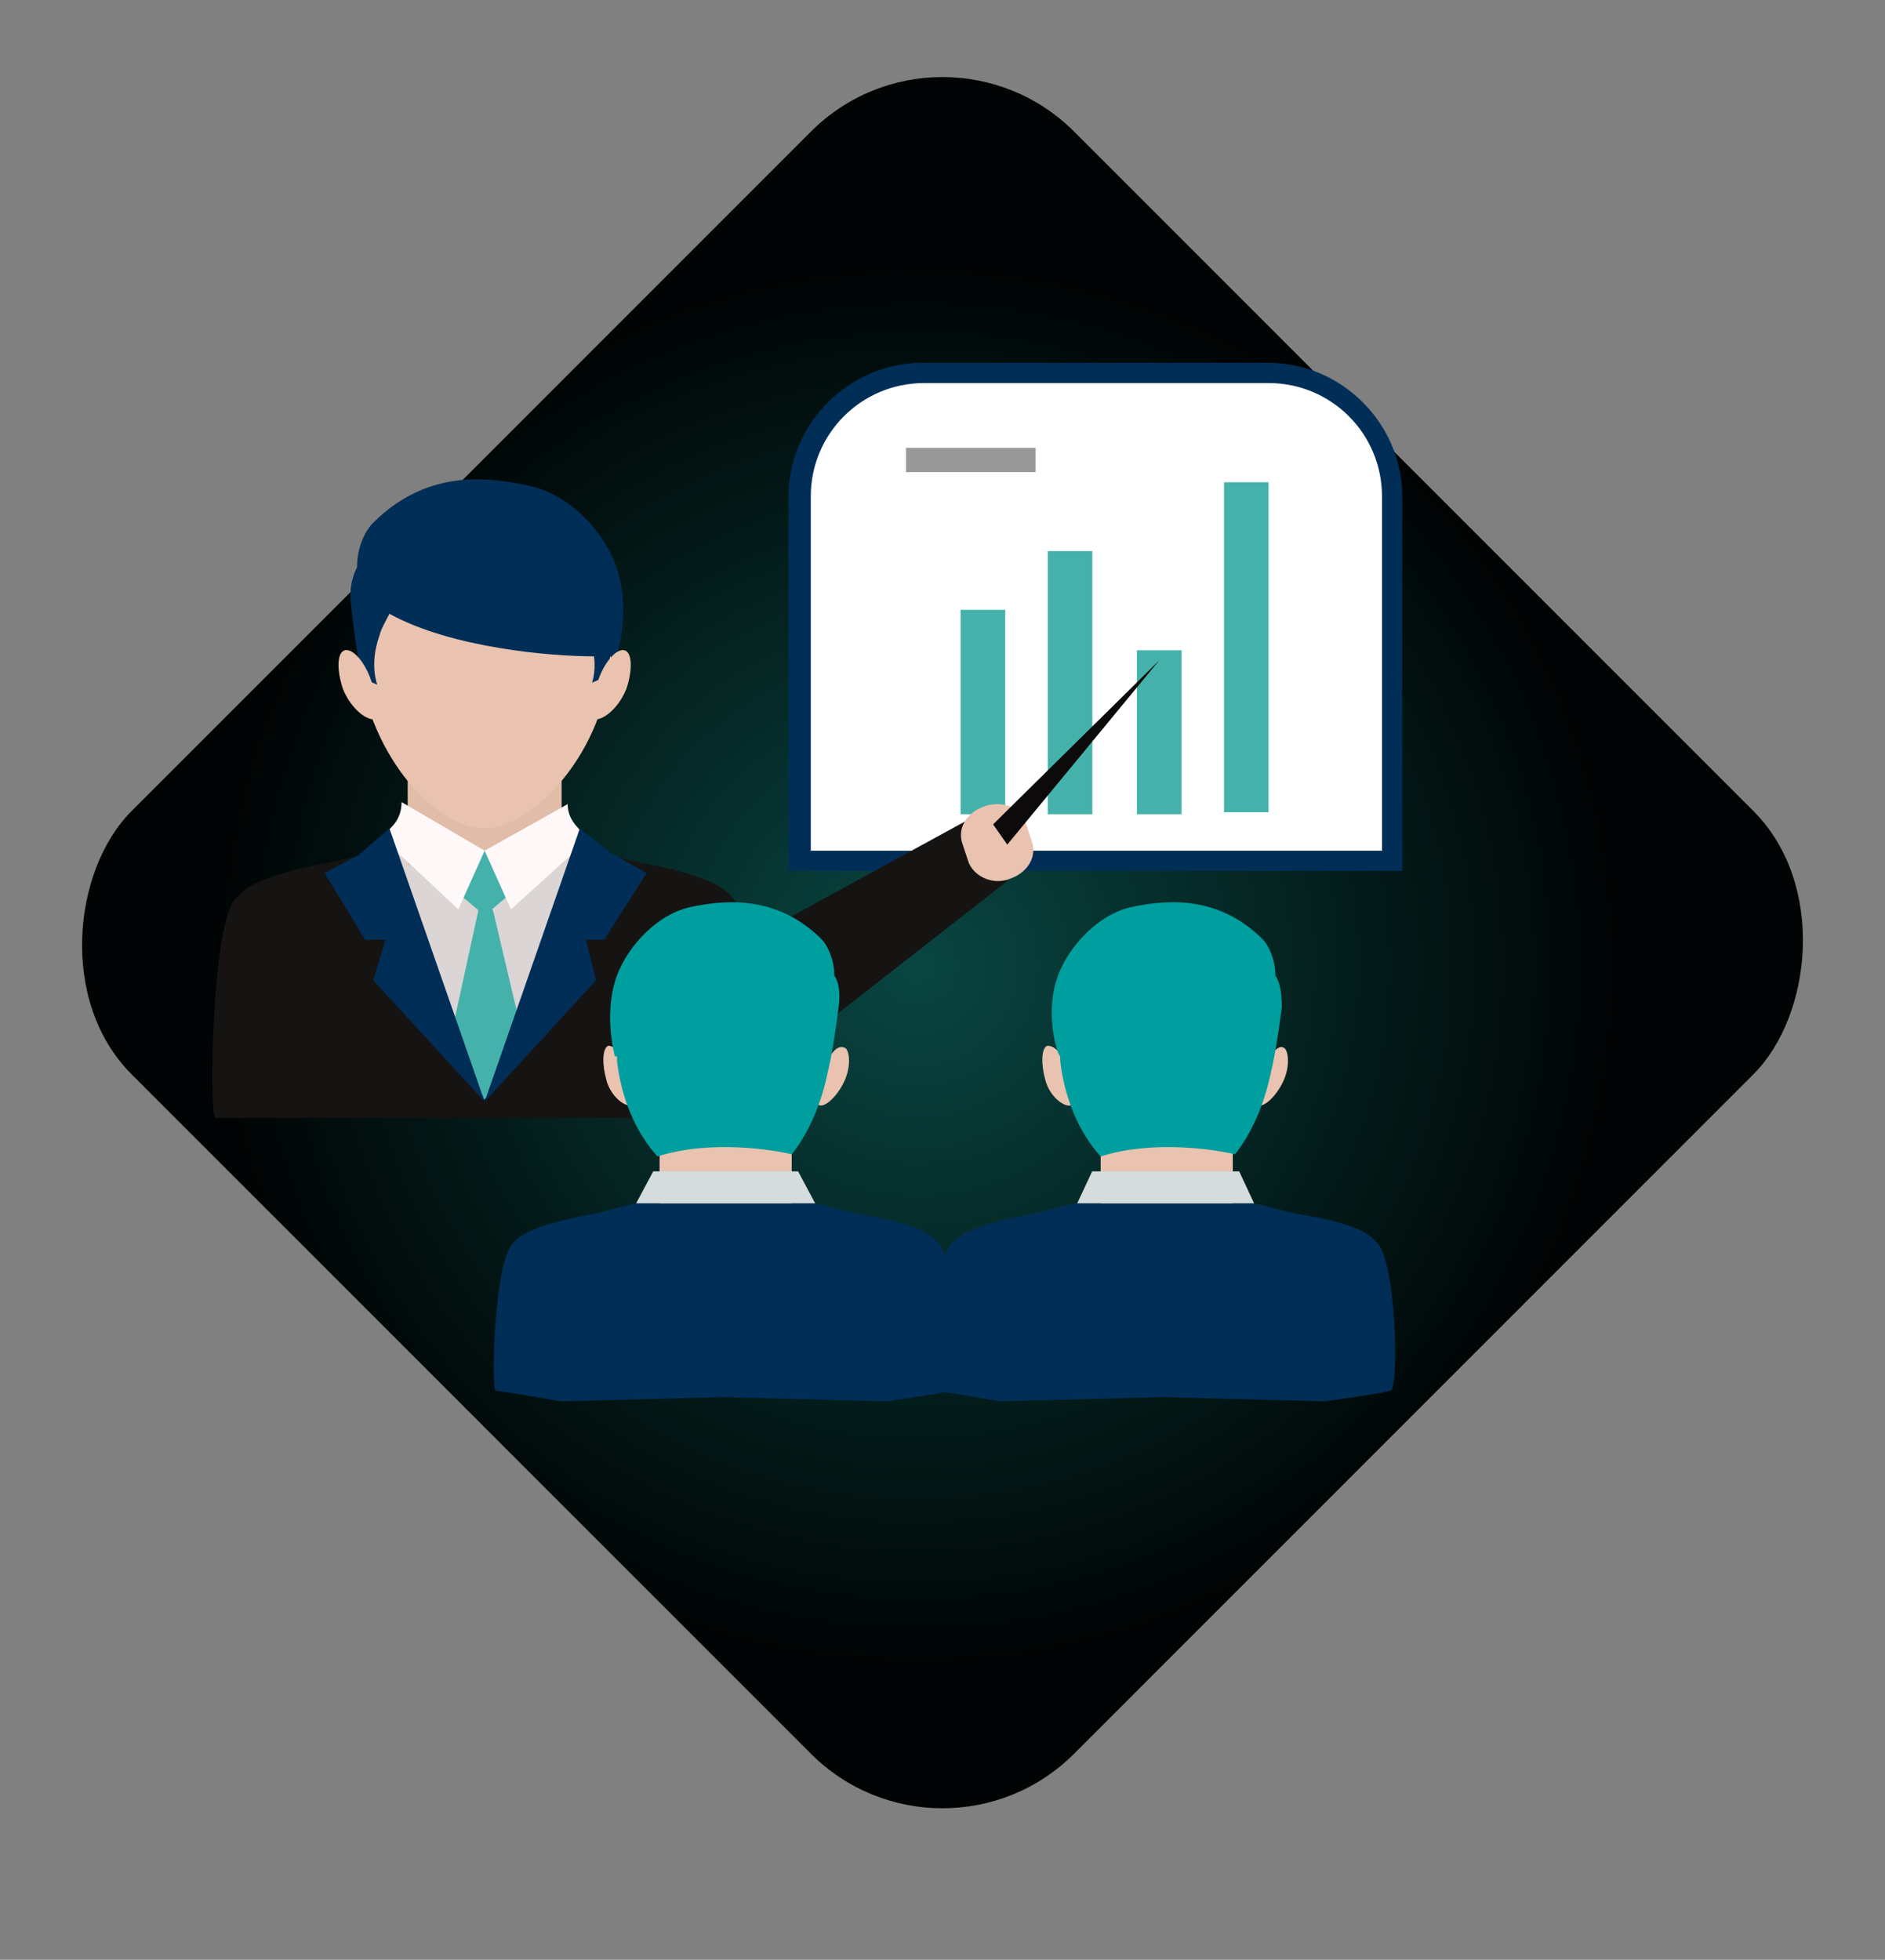 <svg width="304" height="316" viewBox="0 0 304 316" fill="none" xmlns="http://www.w3.org/2000/svg">
<rect x="0" y="0" width="304" height="316" fill="#808080" stroke="none"/>
<rect x="152" width="214.961" height="214.961" rx="30" transform="rotate(45 152 0)" fill="url(#paint0_radial)"/>
<path d="M128.795 138.801V80.045C128.795 68.947 137.616 60.134 148.723 60.134H204.586C215.693 60.134 224.514 68.947 224.514 80.045V138.474H128.795V138.801Z" fill="white"/>
<path d="M204.586 61.766C214.713 61.766 222.88 69.926 222.88 80.045V137.169H130.756V80.045C130.756 69.926 138.923 61.766 149.05 61.766H204.586ZM204.586 58.502H148.723C136.963 58.502 127.162 68.294 127.162 80.045V137.169V140.433H130.429H222.88H226.147V137.169V80.045C226.147 68.294 216.347 58.502 204.586 58.502Z" fill="#002E57"/>
<path d="M162.117 98.325H154.93V131.294H162.117V98.325Z" fill="#44B2AB"/>
<path d="M176.164 88.86H168.977V131.295H176.164V88.86Z" fill="#44B2AB"/>
<path d="M190.539 104.854H183.352V131.294H190.539V104.854Z" fill="#44B2AB"/>
<path d="M204.586 77.761H197.399V130.968H204.586V77.761Z" fill="#44B2AB"/>
<path d="M167.017 72.212H146.109V76.129H167.017V72.212Z" fill="#999999"/>
<path d="M121.935 150.878L156.564 131.946L162.444 142.065L121.935 173.728L109.194 158.712L121.935 150.878Z" fill="#161313"/>
<path d="M81.426 175.686L102.987 141.412L91.88 132.925L64.112 134.883L53.658 144.676L78.075 177.347C79.055 176.694 79.793 176.665 81.426 175.686Z" fill="#DBD5D5"/>
<path d="M61.172 137.168L53.005 139.126C53.005 139.126 40.591 141.085 38.304 144.675C34.058 147.287 33.731 180.255 34.711 180.255C35.691 180.255 73.586 180.255 73.586 180.255C74.893 179.276 76.526 178.296 77.833 177.317L61.172 137.168Z" fill="#161313"/>
<path d="M95.147 137.168L103.314 139.126C103.314 139.126 115.728 141.085 118.015 144.675C122.262 147.287 122.588 180.255 121.608 180.255C120.628 180.255 71.299 180.255 71.299 180.255C69.992 179.276 74.193 179.124 77.133 177.818L95.147 137.168Z" fill="#161313"/>
<path d="M90.574 119.868H65.746V139.453H90.574V119.868Z" fill="#E0BCA9"/>
<path d="M98.415 107.464C96.781 122.479 85.348 133.578 78.161 133.578C70.32 133.578 59.866 122.153 57.906 107.464C56.273 93.102 67.053 85.594 78.161 85.594C89.268 85.594 99.722 92.775 98.415 107.464Z" fill="#E9C3AF"/>
<path d="M99.72 92.448C98.086 86.573 92.533 80.044 85.672 78.412C79.792 77.107 69.338 75.148 60.191 84.288C58.884 85.594 57.578 88.205 57.578 91.469C56.924 92.775 56.271 94.733 56.598 97.345C57.578 106.811 58.558 109.422 58.558 109.422L60.844 110.401C60.844 110.401 59.538 107.137 61.171 102.567C61.498 101.262 62.151 100.282 62.805 98.977C72.932 104.526 88.939 105.832 95.8 105.832C96.126 108.443 95.473 110.075 95.473 110.075L97.76 109.096C97.76 109.096 98.086 108.117 98.413 105.832C99.066 105.832 99.393 105.832 99.393 105.832C99.393 105.832 101.68 99.303 99.72 92.448Z" fill="#002E57"/>
<path d="M59.865 109.749C60.845 112.687 61.825 115.625 60.519 115.951C59.212 116.278 56.598 114.319 55.292 111.055C54.312 108.117 54.312 105.179 55.618 104.853C56.925 104.527 58.885 106.811 59.865 109.749Z" fill="#E9C3AF"/>
<path d="M96.453 109.749C95.473 112.687 94.493 115.625 95.8 115.951C97.107 116.278 99.72 114.319 101.027 111.055C102.007 108.117 102.007 105.179 100.7 104.853C99.394 104.527 97.433 106.811 96.453 109.749Z" fill="#E9C3AF"/>
<path d="M84.368 142.39L78.161 147.613L71.954 142.39L78.161 137.168L84.368 142.39Z" fill="#44B2AB"/>
<path d="M77.182 146.635L73.262 164.588H83.715L79.469 146.635H77.182Z" fill="#44B2AB"/>
<path d="M78.547 176.874L83.345 164.141L72.891 164.141L78.076 177.346L78.547 176.874Z" fill="#44B2AB"/>
<path d="M64.766 129.333L78.16 137.167L73.913 146.633L63.459 136.84C63.459 136.84 60.846 136.188 61.499 134.882C62.479 133.903 64.766 132.597 64.766 129.333Z" fill="#FFF8F8"/>
<path d="M91.554 129.658L78.16 137.166L82.406 146.632L92.86 137.166C92.86 137.166 95.474 136.513 94.82 135.207C93.84 133.902 91.554 132.596 91.554 129.658Z" fill="#FFF8F8"/>
<path d="M78.161 177.645L62.807 133.578L57.907 137.821L52.353 140.759L58.887 151.531H62.153L60.193 158.059L78.161 177.645Z" fill="#002E57"/>
<path d="M78.16 177.645L93.514 133.578L98.414 137.495L104.294 140.759L97.434 151.531H94.494L96.127 158.059L78.16 177.645Z" fill="#002E57"/>
<path d="M158.85 129.986C155.91 130.966 154.277 133.577 155.257 136.188L156.237 139.126C157.217 141.411 160.157 142.717 162.77 141.738C165.711 140.758 167.344 138.147 166.364 135.536L165.384 132.598C164.73 130.313 161.79 129.007 158.85 129.986Z" fill="#E9C3AF"/>
<path d="M162.445 136.19L186.946 106.486L160.158 132.926L162.445 136.19Z" fill="#0C0A0A"/>
<path d="M132.838 172.735C131.807 175.138 131.119 177.885 132.15 178.229C133.181 178.572 135.243 176.512 136.274 174.108C137.305 171.704 136.961 169.301 136.274 168.958C134.9 168.271 133.525 170.331 132.838 172.735Z" fill="#E9C3AF"/>
<path d="M127.681 181.319H106.374V197.801H127.681V181.319Z" fill="#E9C3AF"/>
<path d="M101.566 172.736C102.253 175.139 102.94 177.886 101.909 178.229C100.878 178.573 98.473 176.856 97.786 174.109C97.098 171.705 97.098 168.958 98.129 168.615C99.16 168.615 100.878 170.332 101.566 172.736Z" fill="#E9C3AF"/>
<path d="M151.05 200.206C148.988 197.115 138.335 195.742 138.335 195.742L131.462 194.025H120.809H115.998H102.596L95.723 195.742C95.723 195.742 85.07 197.459 83.008 200.206C79.571 202.609 79.228 224.242 79.915 224.242C80.602 224.242 90.568 225.959 90.568 225.959L116.685 225.272L142.803 225.959C142.803 225.959 152.769 224.585 153.456 224.242C154.831 224.242 154.487 202.609 151.05 200.206Z" fill="#002E57"/>
<path d="M134.556 157.283C134.556 154.88 133.525 152.476 132.494 151.446C124.934 143.892 115.999 145.265 111.188 146.296C105.346 147.669 100.535 153.506 99.16 158.314C97.442 164.151 99.16 170.332 99.16 170.332H99.504C99.504 170.675 99.504 170.675 99.504 171.018C100.191 177.199 102.597 182.693 106.033 186.47C114.624 183.723 124.934 185.44 127.683 186.127C130.432 182.693 132.494 177.886 133.525 172.735C133.525 172.735 134.212 170.332 135.243 162.434C135.587 160.03 135.243 158.314 134.556 157.283Z" fill="#009F9F"/>
<path d="M102.596 194.025H131.463L128.713 188.874H105.345L102.596 194.025Z" fill="#D4DCDD"/>
<path d="M203.629 172.735C202.598 175.138 201.91 177.885 202.941 178.229C203.972 178.572 206.034 176.512 207.065 174.108C208.096 171.704 207.752 169.301 207.065 168.958C206.034 168.271 204.66 170.331 203.629 172.735Z" fill="#E9C3AF"/>
<path d="M198.817 181.319H177.511V197.801H198.817V181.319Z" fill="#E9C3AF"/>
<path d="M172.357 172.736C173.044 175.139 173.731 177.886 172.7 178.229C171.669 178.573 169.264 176.856 168.577 174.109C167.889 171.705 167.889 168.958 168.92 168.615C170.295 168.615 171.669 170.332 172.357 172.736Z" fill="#E9C3AF"/>
<path d="M221.841 200.206C219.78 197.115 209.126 195.742 209.126 195.742L202.253 194.025H191.6H186.789H173.387L166.514 195.742C166.514 195.742 155.861 197.459 153.799 200.206C150.362 202.609 150.019 224.242 150.706 224.242C151.393 224.242 161.359 225.959 161.359 225.959L187.476 225.272L213.594 225.959C213.594 225.959 223.56 224.585 224.247 224.242C225.622 224.242 225.278 202.609 221.841 200.206Z" fill="#002E57"/>
<path d="M205.689 157.283C205.689 154.88 204.658 152.476 203.627 151.446C196.067 143.892 187.132 145.265 182.321 146.296C176.479 147.669 171.668 153.506 170.293 158.314C168.575 164.151 170.637 170.332 170.981 170.332C170.981 170.675 170.981 170.675 170.981 171.018C171.668 177.199 174.073 182.693 177.51 186.47C186.101 183.723 196.411 185.44 199.16 186.127C201.909 182.693 203.971 177.886 205.002 172.735C205.002 172.735 205.689 170.332 206.72 162.434C206.72 160.03 206.377 158.314 205.689 157.283Z" fill="#009F9F"/>
<path d="M173.729 194.025H202.252L199.847 188.874H176.135L173.729 194.025Z" fill="#D4DCDD"/>
<defs>
<radialGradient id="paint0_radial" cx="0" cy="0" r="1" gradientUnits="userSpaceOnUse" gradientTransform="translate(259.241 112.94) rotate(90) scale(113.571)">
<stop stop-color="#094642"/>
<stop offset="1" stop-color="#000404"/>
</radialGradient>
</defs>
</svg>

